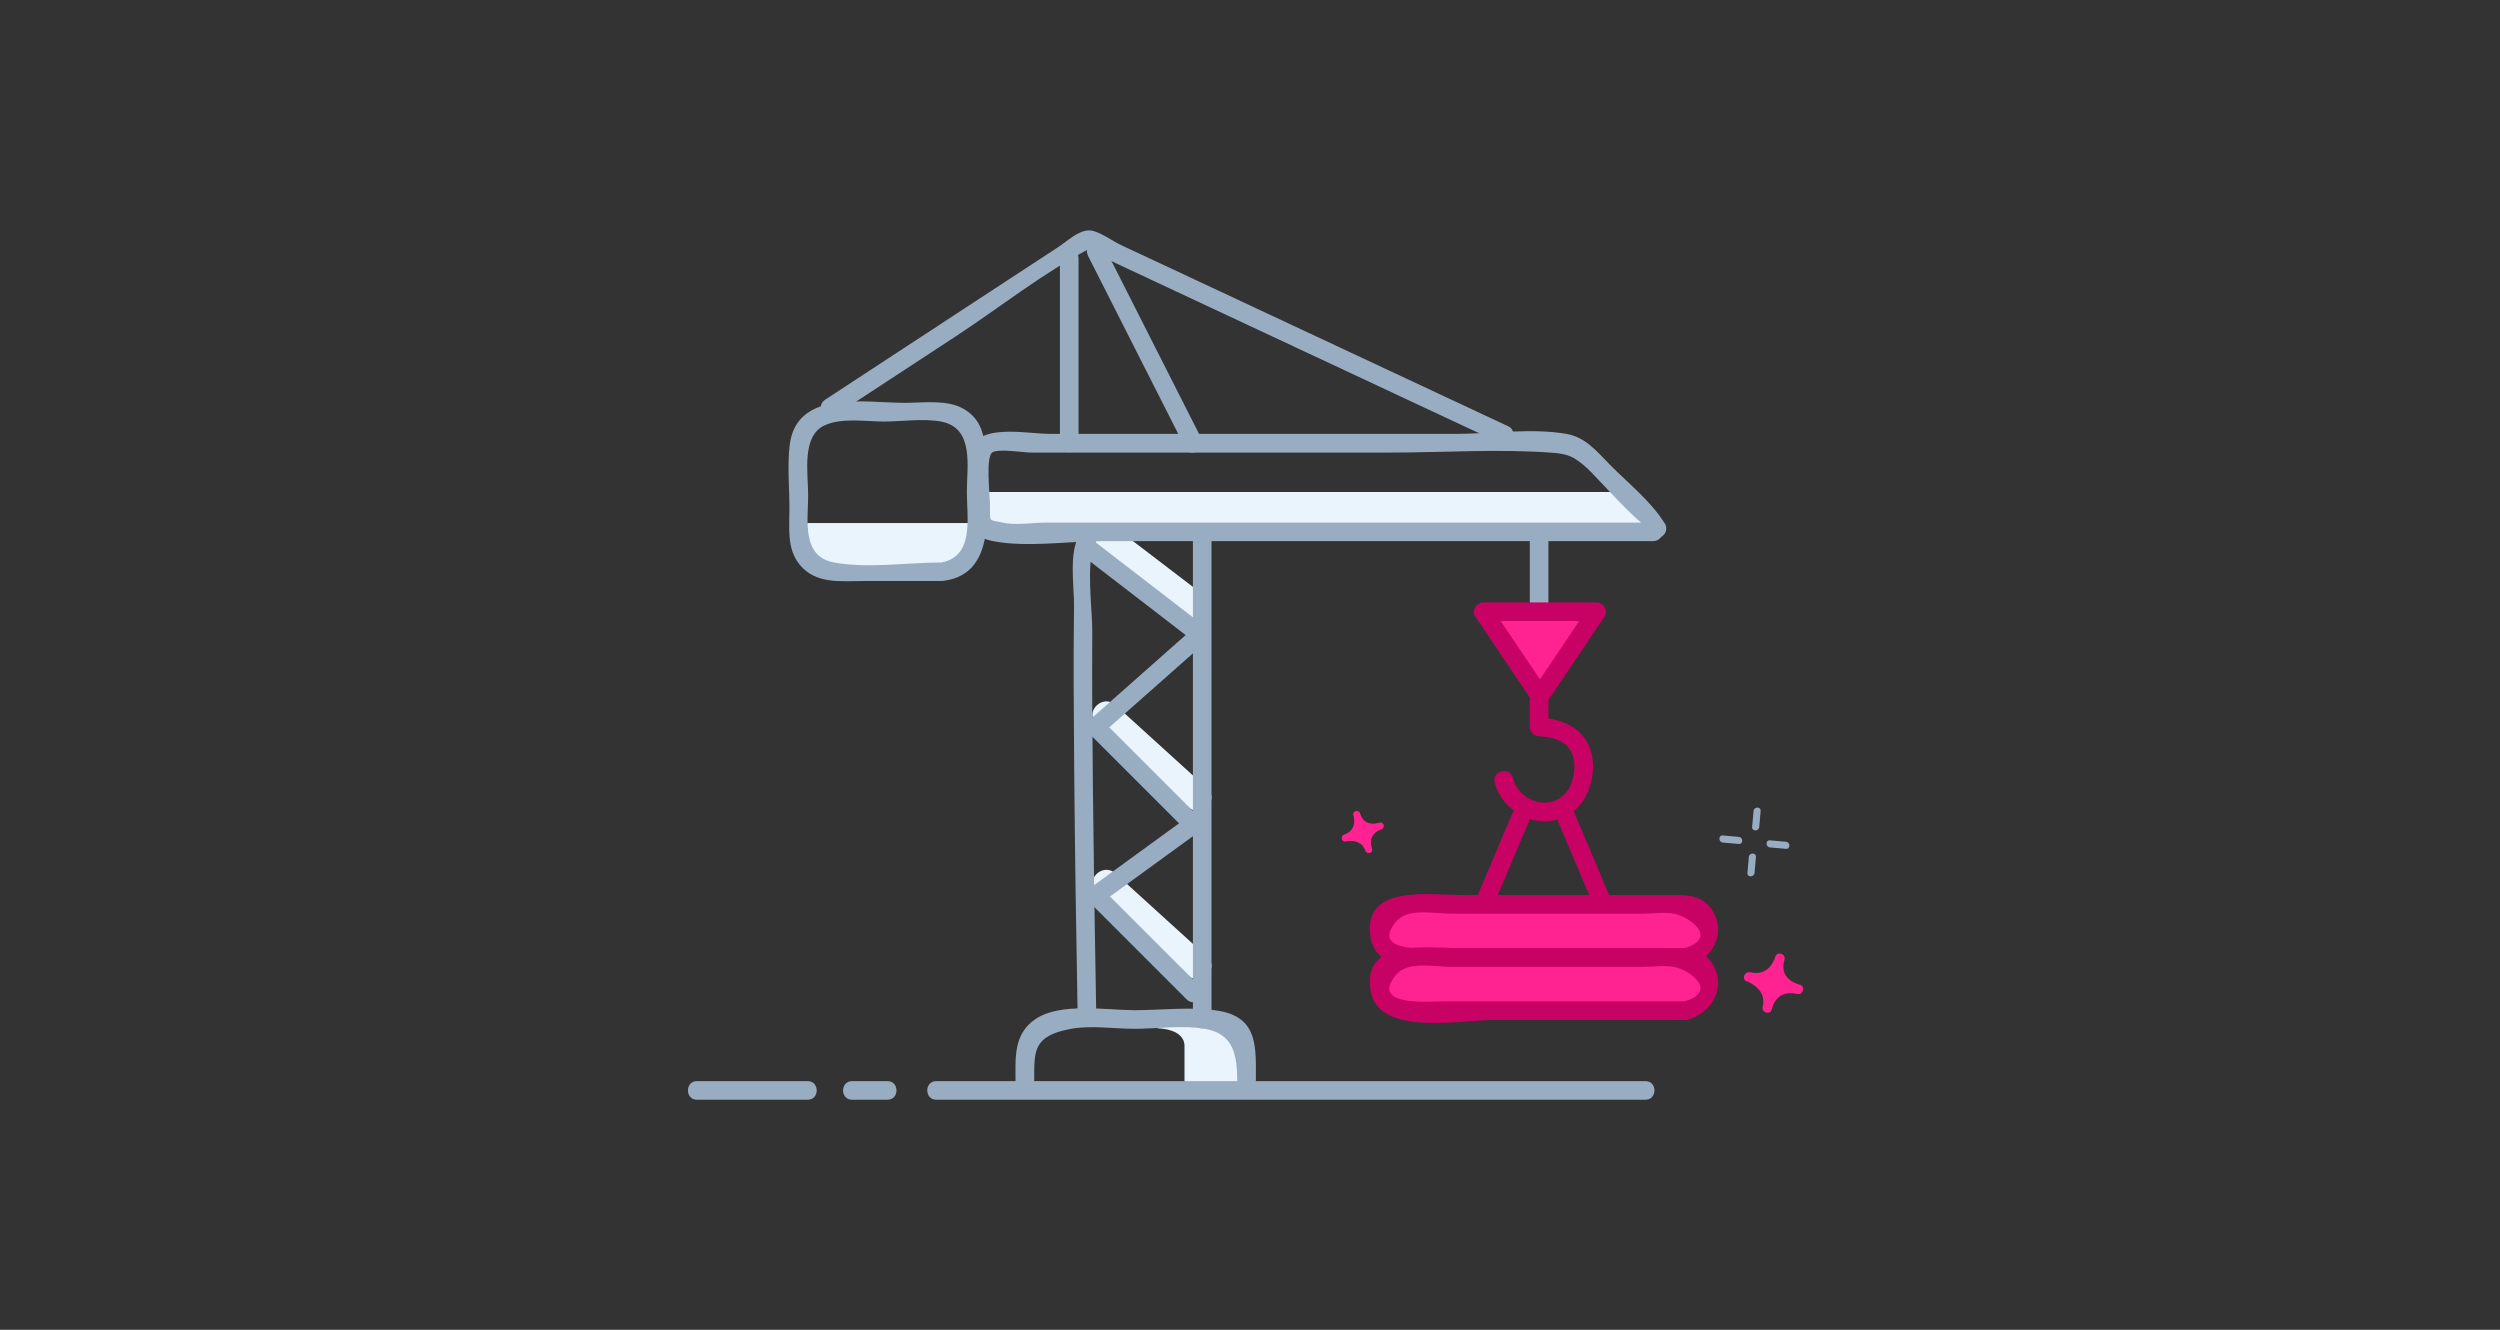<?xml version="1.0" encoding="UTF-8"?> <!-- Generator: Adobe Illustrator 23.0.4, SVG Export Plug-In . SVG Version: 6.00 Build 0) --> <svg xmlns="http://www.w3.org/2000/svg" xmlns:xlink="http://www.w3.org/1999/xlink" version="1.1" id="Layer_1" x="0px" y="0px" viewBox="0 0 282 150" style="enable-background:new 0 0 282 150;" xml:space="preserve"><rect x="0" y="0" width="282" height="150" fill="#333333" stroke="none"/> <style type="text/css"> .st0{fill-rule:evenodd;clip-rule:evenodd;fill:none;stroke:#98ACC2;stroke-width:0.296;stroke-miterlimit:10;} .st1{fill-rule:evenodd;clip-rule:evenodd;fill:#E9F4FD;} .st2{fill:#E9F4FD;} .st3{fill:#98ACC2;} .st4{fill-rule:evenodd;clip-rule:evenodd;fill:#FF2391;} .st5{fill:#C80165;} .st6{fill-rule:evenodd;clip-rule:evenodd;fill:#98ACC2;} </style> <path class="st0" d="M137.29,6.5"></path> <g> <path class="st1" d="M130.61,116c0,0,3,0,3,2v4l7,1c0,0,0.22-3.03,0.11-3.52c-0.11-0.48-2.11-1.48-2.11-2.48s-2-2-2-2 S129.61,115,130.61,116z"></path> <g> <line class="st1" x1="124.75" y1="60.58" x2="135.11" y2="68.5"></line> <g> <path class="st2" d="M123.99,61.87c3.46,2.64,6.91,5.28,10.37,7.92c1.53,1.17,3.03-1.43,1.51-2.59 c-3.46-2.64-6.91-5.28-10.37-7.92C123.97,58.11,122.47,60.71,123.99,61.87L123.99,61.87z"></path> </g> </g> <g> <line class="st1" x1="124.75" y1="80.58" x2="135.11" y2="90"></line> <g> <path class="st2" d="M123.69,81.64c3.46,3.14,6.91,6.28,10.37,9.42c1.43,1.3,3.55-0.82,2.12-2.12 c-3.46-3.14-6.91-6.28-10.37-9.42C124.38,78.22,122.25,80.34,123.69,81.64L123.69,81.64z"></path> </g> </g> <g> <line class="st1" x1="124.75" y1="99.58" x2="135.11" y2="109"></line> <g> <path class="st2" d="M123.69,100.64c3.46,3.14,6.91,6.28,10.37,9.42c1.43,1.3,3.55-0.82,2.12-2.12 c-3.46-3.14-6.91-6.28-10.37-9.42C124.38,97.22,122.25,99.34,123.69,100.64L123.69,100.64z"></path> </g> </g> <rect x="90.61" y="59" class="st1" width="19" height="5"></rect> <polygon class="st1" points="186.11,60.5 110.11,60.5 110.11,55.5 183.11,55.5 "></polygon> <g> <g> <g> <path class="st3" d="M106.21,63.45c-3.86,0-8.35,0.7-12.13,0c-3.7-0.69-2.92-4.75-2.92-7.57c0-2.51-0.78-6.71,1.88-7.91 c1.94-0.88,4.59-0.42,6.67-0.42c2.02,0,4.44-0.37,6.43,0c3.79,0.71,2.92,5.07,2.92,7.95c0,2.94,0.91,7.44-3.13,7.99 c-1.33,0.18-0.77,2.2,0.56,2.02c6.31-0.85,4.69-8.99,4.67-13.52c-0.01-2.29-0.19-4.56-2.46-5.87c-1.88-1.08-4.57-0.68-6.64-0.68 c-4.55,0-12.24-1.54-12.99,4.81c-0.27,2.31-0.02,4.79-0.02,7.11c0,2.18-0.32,4.53,1.15,6.33c1.81,2.23,4.64,1.85,7.2,1.85 c2.93,0,5.87,0,8.8,0C107.56,65.55,107.57,63.45,106.21,63.45z"></path> </g> </g> <g> <g> <g> <path class="st3" d="M186.48,58.95c-22.85,0-45.7,0-68.54,0c-1.49,0-3.4,0.34-4.85,0c-1.68-0.4-1.37,0.13-1.43-2.23 c-0.03-1.25-0.46-5.09,0.25-5.67c0.61-0.49,3.59,0,4.33,0c13.53,0,27.06,0,40.58,0c5.95,0,12.07-0.42,18.02,0 c1.95,0.14,2.58,0.33,4.2,1.77c0.77,0.69,6.25,6.83,6.7,6.43c-1.01,0.9,0.48,2.38,1.48,1.48c0.14-0.13,0.28-0.25,0.43-0.38 c0.34-0.3,0.4-0.9,0.16-1.27c-1.57-2.53-4.1-4.53-6.18-6.63c-1.5-1.51-2.75-3.13-4.95-3.51c-3.89-0.68-8.53,0-12.46,0 c-15.3,0-30.61,0-45.91,0c-2.04,0-7.05-1-8.42,1.06c-1.09,1.64-0.69,6.73-0.33,8.56c0.33,1.64,0.85,2.16,2.45,2.48 c3.81,0.74,8.49,0,12.35,0c7.75,0,15.51,0,23.26,0c12.95,0,25.91,0,38.86,0C187.83,61.05,187.84,58.95,186.48,58.95z"></path> </g> </g> </g> <g> <g> <path class="st3" d="M170.14,48.09c-11.74-5.49-23.48-10.99-35.21-16.48c-2.85-1.33-5.7-2.67-8.55-4 c-0.85-0.4-2.5-1.61-3.49-1.62c-1.28-0.02-2.49,1.21-3.52,1.88c-2.98,1.95-5.96,3.9-8.94,5.85 c-5.79,3.79-11.57,7.58-17.36,11.37c-1.13,0.74-0.07,2.56,1.06,1.81c4.56-2.99,9.12-5.98,13.68-8.96 c4.95-3.25,9.87-7.17,15.13-9.91c0.32-0.16-1.42-0.37-0.41,0.09c0.7,0.31,1.39,0.65,2.08,0.98c2.69,1.26,5.38,2.52,8.07,3.78 c7.24,3.39,14.49,6.78,21.73,10.17c4.89,2.29,9.77,4.57,14.66,6.86C170.3,50.48,171.37,48.67,170.14,48.09L170.14,48.09z"></path> </g> </g> <g> <g> <path class="st3" d="M135.52,49.47c-3.66-7.22-7.32-14.44-10.98-21.67c-0.61-1.21-2.42-0.14-1.81,1.06 c3.66,7.22,7.32,14.44,10.98,21.67C134.32,51.74,136.13,50.67,135.52,49.47L135.52,49.47z"></path> </g> </g> <g> <g> <path class="st3" d="M121.66,50c0-6.94,0-13.89,0-20.83c0-1.35-2.1-1.35-2.1,0c0,6.94,0,13.89,0,20.83 C119.56,51.35,121.66,51.35,121.66,50L121.66,50z"></path> </g> </g> <g> <g> <path class="st3" d="M121.7,60.47c-1.15,1.93-0.52,5.84-0.55,7.94c-0.08,6.16-0.03,12.31,0.02,18.47 c0.08,9.04,0.21,18.08,0.38,27.12c0.03,1.35,2.13,1.35,2.1,0c-0.16-8.38-0.28-16.75-0.37-25.13c-0.06-5.93-0.11-11.86-0.07-17.8 c0.01-2.23-0.75-7.79,0.29-9.55C124.21,60.37,122.4,59.31,121.7,60.47L121.7,60.47z"></path> </g> </g> <g> <g> <path class="st3" d="M136.66,115c0-18,0-36,0-54c0-1.35-2.1-1.35-2.1,0c0,18,0,36,0,54C134.56,116.35,136.66,116.35,136.66,115 L136.66,115z"></path> </g> </g> <g> <g> <path class="st3" d="M122.45,62.94c4.13,3.18,8.27,6.37,12.4,9.55c-0.07-0.55-0.14-1.1-0.21-1.65 c-3.93,3.47-7.85,6.94-11.78,10.42c-0.42,0.38-0.38,1.1,0,1.48c3.67,3.67,7.33,7.33,11,11c0.07-0.55,0.14-1.1,0.21-1.65 c-3.67,2.67-7.33,5.33-11,8c-0.54,0.39-0.73,1.13-0.21,1.65c3.67,3.67,7.33,7.33,11,11c0.96,0.96,2.44-0.53,1.48-1.48 c-3.67-3.67-7.33-7.33-11-11c-0.07,0.55-0.14,1.1-0.21,1.65c3.67-2.67,7.33-5.33,11-8c0.54-0.39,0.73-1.13,0.21-1.65 c-3.67-3.67-7.33-7.33-11-11c0,0.49,0,0.99,0,1.48c3.93-3.47,7.85-6.94,11.78-10.42c0.56-0.5,0.28-1.27-0.21-1.65 c-4.13-3.18-8.27-6.37-12.4-9.55C122.44,60.3,121.4,62.13,122.45,62.94L122.45,62.94z"></path> </g> </g> <g> <g> <path class="st3" d="M116.66,122c0-3.43-0.2-5.14,4.16-5.95c2.22-0.41,4.91,0,7.16,0c2.51,0,5.45-0.43,7.93,0 c3.23,0.56,3.65,2.92,3.65,5.95c0,1.35,2.1,1.35,2.1,0c0-3.76,0.34-7.2-4.15-7.97c-3.05-0.52-6.46-0.08-9.54-0.08 c-3.18,0-8.37-0.91-11.18,1.01c-2.5,1.7-2.24,4.39-2.24,7.04C114.56,123.35,116.66,123.35,116.66,122L116.66,122z"></path> </g> </g> <g> <g> <path class="st3" d="M105.61,124.05c26.67,0,53.33,0,80,0c1.35,0,1.35-2.1,0-2.1c-26.67,0-53.33,0-80,0 C104.26,121.95,104.26,124.05,105.61,124.05L105.61,124.05z"></path> </g> </g> <g> <g> <path class="st3" d="M96.11,124.05c1.33,0,2.67,0,4,0c1.35,0,1.35-2.1,0-2.1c-1.33,0-2.67,0-4,0 C94.76,121.95,94.76,124.05,96.11,124.05L96.11,124.05z"></path> </g> </g> <g> <g> <path class="st3" d="M78.61,124.05c4.17,0,8.33,0,12.5,0c1.35,0,1.35-2.1,0-2.1c-4.17,0-8.33,0-12.5,0 C77.26,121.95,77.26,124.05,78.61,124.05L78.61,124.05z"></path> </g> </g> <g> <g> <path class="st3" d="M172.56,61c0,2.33,0,4.67,0,7c0,1.35,2.1,1.35,2.1,0c0-2.33,0-4.67,0-7 C174.66,59.65,172.56,59.65,172.56,61L172.56,61z"></path> </g> </g> <g> <polygon class="st4" points="173.71,69 180.11,69 176.91,73.75 173.71,78.5 170.51,73.75 167.31,69 "></polygon> <g> <path class="st5" d="M173.71,70.05c2.13,0,4.27,0,6.4,0c-0.3-0.53-0.6-1.05-0.91-1.58c-2.13,3.17-4.27,6.33-6.4,9.5 c0.6,0,1.21,0,1.81,0c-2.13-3.17-4.27-6.33-6.4-9.5c-0.3,0.53-0.6,1.05-0.91,1.58C169.44,70.05,171.58,70.05,173.71,70.05 c1.35,0,1.35-2.1,0-2.1c-2.13,0-4.27,0-6.4,0c-0.76,0-1.36,0.91-0.91,1.58c2.13,3.17,4.27,6.33,6.4,9.5 c0.45,0.67,1.36,0.67,1.81,0c2.13-3.17,4.27-6.33,6.4-9.5c0.45-0.67-0.15-1.58-0.91-1.58c-2.13,0-4.27,0-6.4,0 C172.36,67.95,172.36,70.05,173.71,70.05z"></path> </g> </g> <g> <g> <path class="st5" d="M168.6,88.28c1.06,3.94,6.09,5.89,9.23,2.94c1.57-1.48,2.2-4.17,1.69-6.24c-0.68-2.8-3.24-3.92-5.91-4.03 c0.35,0.35,0.7,0.7,1.05,1.05c0-1,0-2,0-3c0-1.35-2.1-1.35-2.1,0c0,1,0,2,0,3c0,0.58,0.48,1.03,1.05,1.05 c1.79,0.07,3.58,0.69,3.92,2.66c0.25,1.45-0.26,3.48-1.55,4.3c-2.08,1.33-4.74-0.01-5.35-2.29 C170.27,86.42,168.25,86.97,168.6,88.28L168.6,88.28z"></path> </g> </g> <g> <g> <path class="st5" d="M170.6,91.72c-1.34,3.17-2.67,6.33-4.01,9.5c-0.52,1.24,1.51,1.79,2.02,0.56c1.34-3.17,2.67-6.33,4.01-9.5 C173.15,91.04,171.12,90.49,170.6,91.72L170.6,91.72z"></path> </g> </g> <g> <g> <path class="st5" d="M175.59,92.28c1.34,3.17,2.67,6.33,4.01,9.5c0.52,1.23,2.55,0.69,2.02-0.56c-1.34-3.17-2.67-6.33-4.01-9.5 C177.1,90.49,175.07,91.03,175.59,92.28L175.59,92.28z"></path> </g> </g> <g> <path class="st4" d="M190.11,108h-32c-1.38,0-2.5-1.12-2.5-2.5v-1c0-1.38,1.12-2.5,2.5-2.5h32c1.38,0,2.5,1.12,2.5,2.5v1 C192.61,106.88,191.49,108,190.11,108z"></path> <g> <path class="st5" d="M190.11,106.95c-5.5,0-10.99,0-16.49,0c-3.56,0-7.13,0-10.69,0c-1.51,0-8.4,0.66-5.52-2.92 c1.35-1.68,4.18-0.97,6.27-0.97c3.64,0,7.29,0,10.93,0c3.56,0,7.13,0,10.69,0c1.09,0,2.42-0.19,3.5,0 c1.74,0.3,5.21,2.8,1.04,3.94c-1.3,0.35-0.75,2.38,0.56,2.02c2.7-0.73,4.45-3.74,2.7-6.41c-1.17-1.79-3.15-1.65-5.01-1.65 c-7.74,0-15.48,0-23.22,0c-3.6,0-11.31-1.27-10.26,4.83c0.88,5.14,10.21,3.27,13.75,3.27c7.25,0,14.51,0,21.76,0 C191.46,109.05,191.47,106.95,190.11,106.95z"></path> </g> </g> <g> <path class="st4" d="M190.11,114h-32c-1.38,0-2.5-1.12-2.5-2.5v-1c0-1.38,1.12-2.5,2.5-2.5h32c1.38,0,2.5,1.12,2.5,2.5v1 C192.61,112.88,191.49,114,190.11,114z"></path> <g> <path class="st5" d="M190.11,112.95c-5.5,0-10.99,0-16.49,0c-3.56,0-7.13,0-10.69,0c-1.51,0-8.4,0.66-5.52-2.92 c1.35-1.68,4.18-0.97,6.27-0.97c3.64,0,7.29,0,10.93,0c3.56,0,7.13,0,10.69,0c1.09,0,2.42-0.19,3.5,0 c1.74,0.3,5.21,2.8,1.04,3.94c-1.3,0.35-0.75,2.38,0.56,2.02c2.7-0.73,4.45-3.74,2.7-6.41c-1.17-1.79-3.15-1.65-5.01-1.65 c-7.74,0-15.48,0-23.22,0c-3.6,0-11.31-1.27-10.26,4.83c0.88,5.14,10.21,3.27,13.75,3.27c7.25,0,14.51,0,21.76,0 C191.46,115.05,191.47,112.95,190.11,112.95z"></path> </g> </g> <g> <polygon class="st6" points="197.98,90.98 197.97,90.98 197.97,90.99 197.98,90.98 "></polygon> <polygon class="st6" points="197.95,95.83 197.94,95.83 197.95,95.83 197.95,95.83 "></polygon> <polygon class="st6" points="199.41,94.63 199.41,94.64 199.42,94.64 199.41,94.63 "></polygon> <g> <g> <path class="st3" d="M196.14,94.4c-0.6-0.05-1.21-0.11-1.81-0.16c-0.51-0.05-0.51,0.75,0,0.8c0.6,0.05,1.21,0.11,1.81,0.16 C196.65,95.25,196.65,94.45,196.14,94.4L196.14,94.4z"></path> </g> </g> <g> <g> <path class="st3" d="M201.46,94.95c-0.6-0.05-1.21-0.11-1.81-0.16c-0.51-0.05-0.51,0.75,0,0.8c0.6,0.05,1.21,0.11,1.81,0.16 C201.97,95.8,201.97,95,201.46,94.95L201.46,94.95z"></path> </g> </g> <g> <g> <path class="st3" d="M197.27,96.66c-0.05,0.6-0.11,1.21-0.16,1.81c-0.05,0.51,0.75,0.51,0.8,0c0.05-0.6,0.11-1.21,0.16-1.81 C198.11,96.15,197.32,96.15,197.27,96.66L197.27,96.66z"></path> </g> </g> <g> <g> <path class="st3" d="M197.8,91.48c-0.05,0.6-0.11,1.21-0.16,1.81c-0.05,0.51,0.75,0.51,0.8,0c0.05-0.6,0.11-1.21,0.16-1.81 C198.64,90.97,197.85,90.97,197.8,91.48L197.8,91.48z"></path> </g> </g> </g> <path class="st4" d="M153.4,96.77C153.4,96.77,153.4,96.77,153.4,96.77C153.39,96.77,153.4,96.77,153.4,96.77 C153.4,96.76,153.4,96.77,153.4,96.77z M154.77,95.78L154.77,95.78C154.77,95.78,154.77,95.78,154.77,95.78c0-0.01,0-0.02,0-0.03 c-0.01-0.03-0.02-0.07-0.03-0.1c-0.41-1.33,0.54-1.88,0.92-2.04c0.05-0.02,0.1-0.03,0.15-0.05c0.49-0.15,0.29-0.92-0.2-0.77 c-0.03,0.01-0.06,0.02-0.09,0.03c-1.68,0.43-2-0.81-2.08-1.02c-0.01-0.02-0.01-0.03-0.02-0.05c-0.15-0.47-0.87-0.3-0.77,0.16 l-0.01-0.02c0,0,0.01,0.02,0.02,0.05c0,0.01,0,0.01,0,0.02c0.01,0.02,0.01,0.04,0.02,0.05c0.1,0.39,0.32,1.67-1.08,2.14l0,0 c-0.45,0.18-0.25,0.92,0.22,0.76c0.01,0,0.02-0.01,0.03-0.01c0.33-0.06,1.63-0.22,2.12,0.94c0.01,0.04,0.03,0.07,0.04,0.11 C154.16,96.42,154.89,96.24,154.77,95.78z"></path> <path class="st4" d="M199.84,113.91L199.84,113.91C199.84,113.91,199.84,113.91,199.84,113.91c0.01-0.02,0.01-0.02,0.02-0.04 c0.01-0.05,0.02-0.09,0.03-0.14c0.52-1.83,2.02-1.76,2.59-1.66c0.07,0.02,0.14,0.03,0.21,0.05c0.67,0.19,1.02-0.84,0.34-1.04 c-0.04-0.01-0.09-0.02-0.13-0.03c-2.25-0.75-1.7-2.42-1.63-2.72c0.01-0.02,0.01-0.05,0.02-0.07c0.19-0.65-0.78-0.99-1.01-0.39 l0-0.04c0,0-0.01,0.03-0.02,0.07c0,0.01-0.01,0.01-0.01,0.02c-0.01,0.02-0.01,0.05-0.02,0.08c-0.17,0.52-0.87,2.16-2.84,1.66 l0,0.01c-0.65-0.13-0.98,0.87-0.31,1.04c0.02,0,0.03,0.01,0.05,0.01c0.42,0.18,2.04,0.97,1.74,2.66c-0.01,0.05-0.03,0.1-0.04,0.16 C198.65,114.2,199.63,114.53,199.84,113.91z"></path> </g> </g> </svg> 